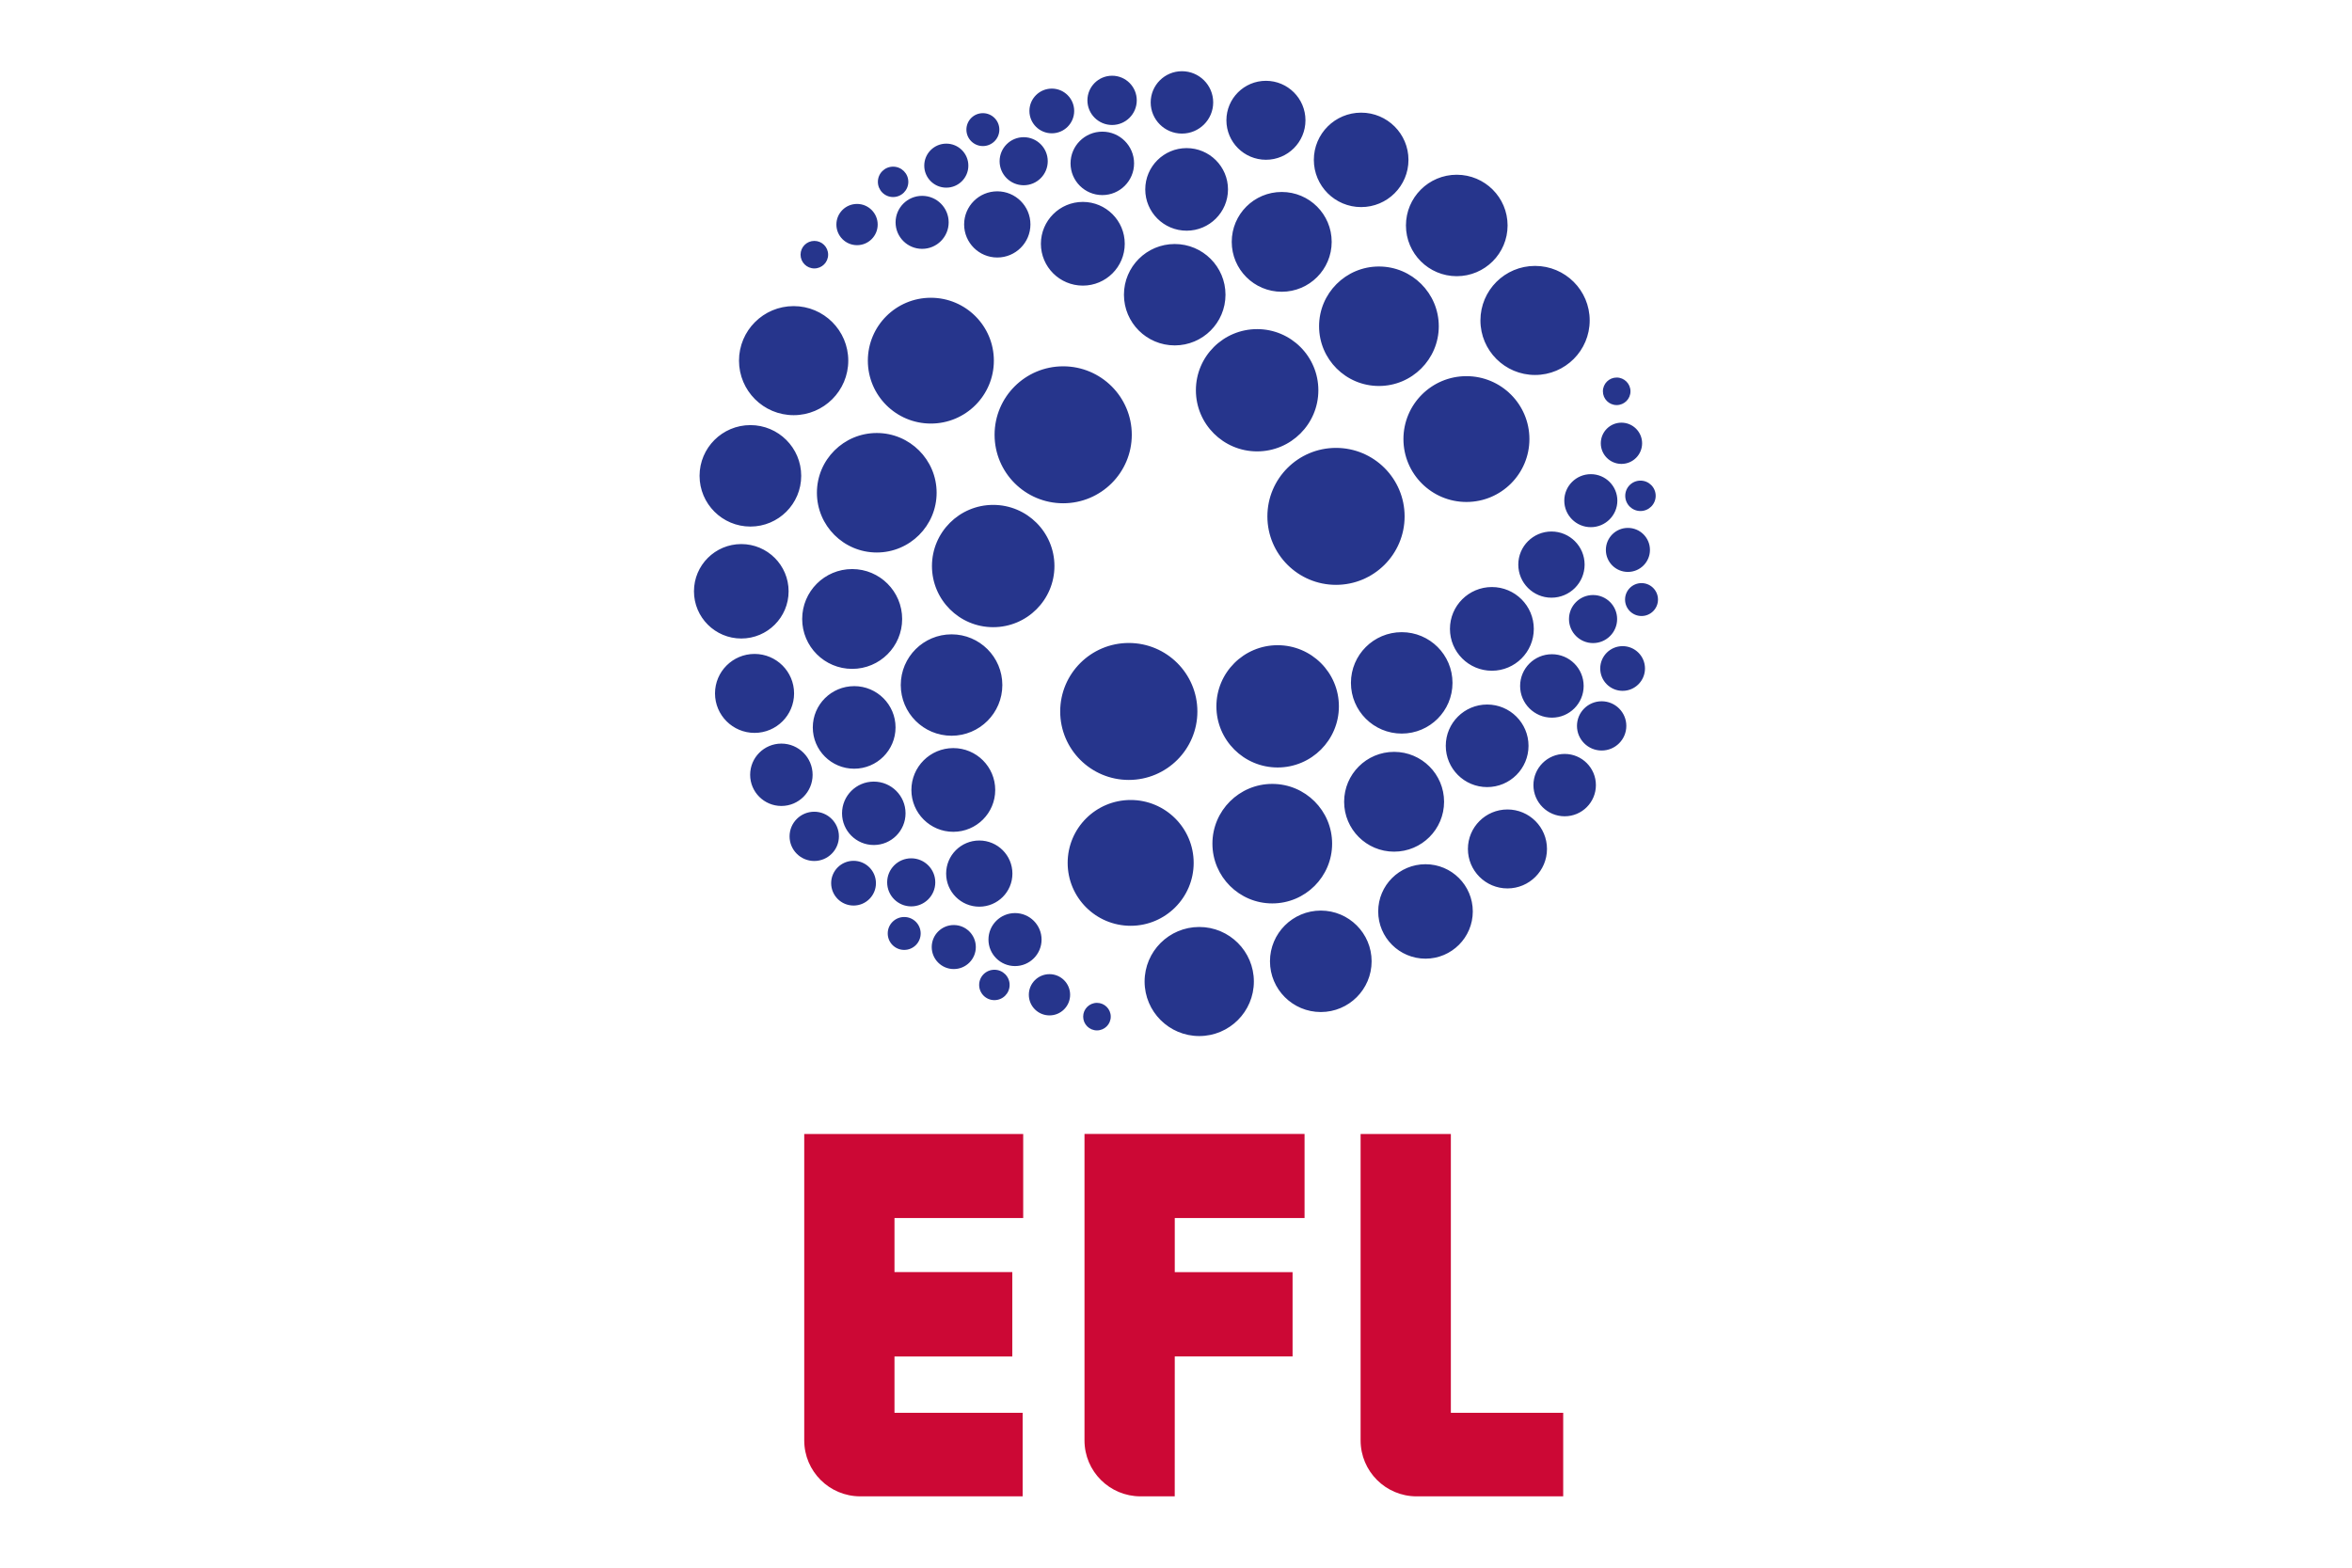 <?xml version="1.0" encoding="UTF-8" standalone="no"?>
<svg
   xmlns:dc="http://purl.org/dc/elements/1.1/"
   xmlns:cc="http://creativecommons.org/ns#"
   xmlns:rdf="http://www.w3.org/1999/02/22-rdf-syntax-ns#"
   xmlns:svg="http://www.w3.org/2000/svg"
   xmlns="http://www.w3.org/2000/svg"
   xmlns:sodipodi="http://sodipodi.sourceforge.net/DTD/sodipodi-0.dtd"
   xmlns:inkscape="http://www.inkscape.org/namespaces/inkscape"
   height="660"
   viewBox="0 0 990 660"
   width="990"
   version="1.1"
   id="svg8"
   sodipodi:docname="efl-3x2.svg"
   inkscape:version="0.92.4 (5da689c313, 2019-01-14)">
  <defs
     id="defs12" />
  <sodipodi:namedview
     pagecolor="#ffffff"
     bordercolor="#666666"
     borderopacity="1"
     objecttolerance="10"
     gridtolerance="10"
     guidetolerance="10"
     inkscape:pageopacity="0"
     inkscape:pageshadow="2"
     inkscape:window-width="1375"
     inkscape:window-height="657"
     id="namedview10"
     showgrid="false"
     fit-margin-top="30"
     fit-margin-left="292.11"
     fit-margin-right="292.11"
     fit-margin-bottom="30"
     inkscape:zoom="0.30632606"
     inkscape:cx="513.63953"
     inkscape:cy="183.49775"
     inkscape:window-x="0"
     inkscape:window-y="0"
     inkscape:window-maximized="0"
     inkscape:current-layer="svg8" />
  <g
     transform="matrix(6.507,0,0,6.507,197.485,-620.01)"
     id="g6"
     style="fill:none;fill-rule:evenodd">
    <path
       d="m 70.769,192.097 v -5.407 h -7.267 v -18.038 h -5.838 v 19.827 c 0,1.999 1.622,3.619 3.624,3.619 z M 21.674,188.478 c 0,1.999 1.623,3.619 3.625,3.619 h 10.503 v -5.407 h -8.29 v -3.643 h 7.621 v -5.458 h -7.621 v -3.499 h 8.326 v -5.438 H 21.674 Z m 21.752,3.619 c -2.001,0 -3.623,-1.62 -3.623,-3.619 v -19.827 h 14.235 v 5.438 h -8.396 v 3.501 h 7.621 v 5.456 h -7.621 l -0.002,9.05 h -2.214 z"
       id="path2"
       inkscape:connector-curvature="0"
       style="fill:#cc0835" />
    <path
       d="m 24.905,139.677 c -1.479,0 -2.677,1.196 -2.677,2.67 0,1.476 1.198,2.672 2.676,2.672 1.477,0 2.676,-1.196 2.676,-2.672 0,-1.474 -1.198,-2.671 -2.675,-2.671 m -6.445,-2.083 c -1.412,0 -2.558,1.143 -2.558,2.554 0,1.41 1.146,2.554 2.558,2.554 1.412,0 2.557,-1.143 2.557,-2.554 0,-1.41 -1.146,-2.554 -2.557,-2.554 m -0.858,-7.108 c -1.69,0 -3.061,1.368 -3.061,3.055 0,1.687 1.371,3.055 3.061,3.055 1.69,0 3.061,-1.368 3.061,-3.055 0,-1.687 -1.371,-3.055 -3.061,-3.055 m 0.589,-7.697 c -1.815,0 -3.288,1.47 -3.288,3.282 0,1.812 1.473,3.282 3.288,3.282 1.816,0 3.288,-1.47 3.287,-3.282 7.73e-4,-1.812 -1.473,-3.282 -3.287,-3.282 m 2.798,-7.699 c -1.953,0 -3.535,1.579 -3.535,3.528 0,1.948 1.582,3.528 3.535,3.528 1.951,0 3.533,-1.58 3.533,-3.528 0,-1.949 -1.582,-3.528 -3.533,-3.528 m 8.875,-0.54 c -2.251,0 -4.075,1.822 -4.075,4.07 0,2.247 1.825,4.069 4.076,4.069 2.251,0 4.075,-1.822 4.075,-4.069 0,-2.248 -1.825,-4.07 -4.076,-4.07 m -5.09,17.553 c -1.786,0 -3.233,1.447 -3.233,3.23 0,1.782 1.447,3.228 3.233,3.228 1.787,0 3.234,-1.446 3.234,-3.228 0,-1.783 -1.448,-3.23 -3.234,-3.23 m 15.835,28.067 c -0.493,0 -0.892,0.399 -0.892,0.891 0,0.492 0.4,0.891 0.891,0.891 0.494,0 0.893,-0.399 0.893,-0.891 0,-0.493 -0.399,-0.891 -0.892,-0.891 m -3.07,-1.857 c -0.739,0 -1.337,0.597 -1.337,1.334 0,0.736 0.598,1.334 1.337,1.334 0.736,0 1.334,-0.597 1.334,-1.334 0,-0.736 -0.598,-1.334 -1.334,-1.334 m -2.23,-3.952 c -0.949,0 -1.718,0.769 -1.718,1.715 0,0.947 0.769,1.714 1.718,1.714 0.949,0 1.717,-0.767 1.717,-1.714 0,-0.946 -0.768,-1.715 -1.717,-1.715 m -1.334,3.667 c -0.545,0 -0.986,0.438 -0.986,0.982 0,0.544 0.441,0.984 0.985,0.984 0.546,0 0.986,-0.44 0.986,-0.984 0,-0.543 -0.44,-0.982 -0.984,-0.982 m -5.835,-3.413 c -0.589,0 -1.067,0.477 -1.066,1.064 0,0.588 0.477,1.065 1.066,1.065 0.588,0 1.065,-0.476 1.065,-1.065 0,-0.587 -0.476,-1.064 -1.065,-1.064 m 3.206,0.52 c -0.789,0 -1.426,0.638 -1.426,1.424 0,0.786 0.638,1.424 1.426,1.424 0.787,0 1.426,-0.638 1.426,-1.424 0,-0.787 -0.639,-1.424 -1.426,-1.424 m -2.753,-4.317 c -0.859,0 -1.556,0.696 -1.556,1.555 0,0.858 0.697,1.555 1.557,1.555 0.86,0 1.556,-0.697 1.556,-1.555 0,-0.859 -0.697,-1.555 -1.557,-1.555 m -3.729,0.162 c -0.8,0 -1.45,0.648 -1.45,1.447 0.002,0.799 0.649,1.447 1.45,1.447 0.799,0 1.449,-0.648 1.447,-1.447 0,-0.798 -0.648,-1.447 -1.447,-1.447 m -2.544,-3.176 c -0.881,0 -1.596,0.714 -1.596,1.594 0,0.88 0.714,1.593 1.596,1.593 0.881,0 1.596,-0.713 1.596,-1.593 0,-0.88 -0.714,-1.594 -1.596,-1.594 m -2.125,-4.408 c -1.116,0 -2.021,0.904 -2.021,2.019 0,1.113 0.905,2.016 2.021,2.016 1.116,0 2.02,-0.903 2.02,-2.016 0,-1.115 -0.905,-2.019 -2.02,-2.019 m 5.977,2.459 c -1.135,0 -2.054,0.917 -2.054,2.051 0,1.132 0.919,2.051 2.054,2.051 1.136,0 2.054,-0.919 2.054,-2.051 0,-1.134 -0.918,-2.051 -2.054,-2.051 m 6.825,3.811 c -1.184,0 -2.145,0.958 -2.145,2.14 7.73e-4,1.183 0.96,2.141 2.145,2.141 1.184,0 2.144,-0.959 2.142,-2.141 0,-1.182 -0.959,-2.14 -2.142,-2.14 m -1.682,-5.979 c -1.498,0 -2.711,1.213 -2.711,2.709 0,1.495 1.213,2.707 2.711,2.707 1.498,0 2.712,-1.212 2.712,-2.707 0,-1.496 -1.214,-2.709 -2.712,-2.709 m -0.113,-7.36 c -1.814,0 -3.285,1.468 -3.285,3.279 0,1.812 1.47,3.281 3.285,3.281 1.814,0 3.285,-1.468 3.285,-3.281 0,-1.811 -1.471,-3.279 -3.285,-3.279 M 26.366,123.299 c -2.138,0 -3.872,1.73 -3.872,3.866 0,2.134 1.734,3.864 3.872,3.865 2.138,-7.7e-4 3.871,-1.731 3.872,-3.865 -7.73e-4,-2.136 -1.735,-3.867 -3.872,-3.866 m 7.531,4.651 c -2.187,0 -3.961,1.772 -3.961,3.957 0,2.184 1.774,3.955 3.961,3.955 2.189,0 3.962,-1.772 3.962,-3.955 0,-2.185 -1.774,-3.957 -3.962,-3.957 m 4.527,-8.966 c -2.452,0 -4.437,1.984 -4.437,4.43 0,2.447 1.985,4.431 4.437,4.431 2.45,0 4.438,-1.984 4.438,-4.431 0,-2.446 -1.988,-4.43 -4.438,-4.43 m 7.986,-14.118 c -1.478,0 -2.676,1.196 -2.676,2.671 0,1.474 1.198,2.672 2.676,2.672 1.477,0 2.675,-1.197 2.676,-2.672 -7.73e-4,-1.475 -1.199,-2.671 -2.676,-2.671 m 5.13,-4.354 c -1.412,0 -2.557,1.144 -2.557,2.554 0,1.41 1.145,2.554 2.558,2.554 1.411,0 2.556,-1.143 2.556,-2.554 0,-1.41 -1.145,-2.554 -2.557,-2.554 m 6.159,2.06 c -1.69,0 -3.06,1.367 -3.06,3.055 0,1.687 1.37,3.055 3.06,3.055 1.691,0 3.062,-1.368 3.061,-3.055 7.73e-4,-1.687 -1.37,-3.055 -3.061,-3.055 m 6.184,4.017 c -1.815,-7.7e-4 -3.286,1.47 -3.286,3.281 0,1.812 1.471,3.283 3.286,3.283 1.816,0 3.289,-1.471 3.289,-3.283 0,-1.812 -1.473,-3.281 -3.289,-3.281 m 5.065,5.899 c -1.951,0 -3.533,1.579 -3.533,3.528 0,1.948 1.583,3.528 3.533,3.528 1.953,0 3.535,-1.58 3.535,-3.528 0,-1.949 -1.582,-3.528 -3.535,-3.528 m -4.438,7.133 c -2.251,0 -4.075,1.823 -4.075,4.07 0,2.247 1.824,4.07 4.075,4.07 2.25,0 4.074,-1.823 4.074,-4.07 0,-2.247 -1.825,-4.07 -4.074,-4.07 M 52.56,107.704 c -1.786,0 -3.232,1.444 -3.232,3.227 0,1.784 1.446,3.229 3.233,3.229 1.786,0 3.232,-1.445 3.232,-3.229 0,-1.783 -1.446,-3.228 -3.233,-3.227 M 22.328,110.87 c -0.492,0 -0.892,0.398 -0.892,0.89 0,0.492 0.4,0.891 0.892,0.891 0.493,0 0.892,-0.398 0.892,-0.891 0,-0.492 -0.399,-0.89 -0.892,-0.89 m 2.762,-2.392 c -0.739,0 -1.336,0.597 -1.336,1.334 0,0.736 0.598,1.334 1.336,1.334 0.738,0 1.335,-0.597 1.335,-1.334 0,-0.736 -0.598,-1.334 -1.335,-1.334 m 4.211,-0.523 c -0.949,0 -1.718,0.768 -1.718,1.715 0,0.947 0.768,1.714 1.718,1.714 0.948,0 1.716,-0.767 1.716,-1.714 0,-0.947 -0.768,-1.715 -1.716,-1.715 m -1.879,-1.889 c -0.543,0 -0.984,0.44 -0.984,0.983 0,0.543 0.441,0.983 0.984,0.983 0.545,0 0.985,-0.441 0.985,-0.983 0,-0.543 -0.44,-0.983 -0.985,-0.983 m 5.808,-3.461 c -0.589,0 -1.066,0.476 -1.066,1.065 0,0.587 0.477,1.064 1.066,1.064 0.588,0 1.065,-0.476 1.065,-1.064 0,-0.588 -0.476,-1.065 -1.065,-1.065 m -2.366,1.972 c -0.789,0 -1.426,0.638 -1.426,1.424 0,0.786 0.637,1.424 1.426,1.424 0.788,0 1.426,-0.638 1.426,-1.424 0,-0.787 -0.638,-1.424 -1.426,-1.424 m 5.006,-0.417 c -0.86,0 -1.558,0.696 -1.558,1.555 0,0.858 0.697,1.554 1.558,1.554 0.86,0 1.556,-0.696 1.556,-1.554 0,-0.859 -0.697,-1.555 -1.556,-1.555 m 1.819,-3.144 c -0.8,0 -1.449,0.648 -1.449,1.446 0,0.799 0.649,1.446 1.449,1.446 0.8,0 1.447,-0.647 1.447,-1.446 0,-0.798 -0.649,-1.446 -1.447,-1.446 m 3.9,-0.833 c -0.882,0 -1.597,0.713 -1.597,1.593 0,0.88 0.715,1.594 1.597,1.594 0.881,0 1.595,-0.714 1.595,-1.594 7.73e-4,-0.88 -0.714,-1.593 -1.595,-1.593 m 4.518,-0.292 c -1.116,0 -2.022,0.903 -2.022,2.018 0,1.114 0.905,2.017 2.022,2.017 1.116,0 2.021,-0.903 2.021,-2.017 0,-1.115 -0.905,-2.018 -2.021,-2.018 m -5.15,3.91 c -1.136,0 -2.056,0.919 -2.056,2.052 0,1.134 0.92,2.052 2.056,2.052 1.133,0 2.053,-0.918 2.053,-2.052 0,-1.133 -0.919,-2.052 -2.053,-2.052 m -6.796,3.861 c -1.184,0 -2.144,0.96 -2.144,2.141 0,1.183 0.959,2.141 2.145,2.141 1.183,0 2.144,-0.958 2.144,-2.141 0,-1.182 -0.961,-2.141 -2.145,-2.141 m 5.535,0.685 c -1.498,0 -2.711,1.213 -2.713,2.708 0,1.496 1.215,2.707 2.713,2.708 1.498,0 2.711,-1.212 2.711,-2.708 0,-1.494 -1.213,-2.708 -2.711,-2.708 m 5.944,2.724 c -1.814,0 -3.285,1.469 -3.285,3.28 0,1.812 1.471,3.28 3.285,3.28 1.814,0 3.284,-1.468 3.284,-3.28 0,-1.811 -1.47,-3.28 -3.284,-3.28 m 13.209,1.455 c -2.138,0 -3.872,1.73 -3.871,3.866 -7.74e-4,2.134 1.733,3.864 3.871,3.864 2.138,0 3.871,-1.73 3.872,-3.864 -7.74e-4,-2.136 -1.734,-3.866 -3.872,-3.866 m -7.879,4.051 c -2.188,0 -3.961,1.771 -3.961,3.956 0,2.185 1.774,3.955 3.961,3.955 2.188,0 3.962,-1.771 3.961,-3.955 7.73e-4,-2.185 -1.774,-3.956 -3.961,-3.956 m 5.102,7.685 c -2.45,0 -4.438,1.985 -4.438,4.432 0,2.445 1.988,4.429 4.438,4.429 2.451,0 4.438,-1.984 4.438,-4.429 0,-2.447 -1.987,-4.432 -4.438,-4.432 m 9.778,16.604 c -1.477,0 -2.677,1.195 -2.677,2.671 0,1.476 1.199,2.671 2.677,2.671 1.477,0 2.675,-1.195 2.675,-2.671 0,-1.476 -1.198,-2.671 -2.675,-2.671 m 1.312,6.79 c -1.412,0 -2.557,1.144 -2.557,2.554 0,1.41 1.146,2.554 2.557,2.554 1.413,0 2.558,-1.144 2.558,-2.554 0,-1.41 -1.145,-2.554 -2.558,-2.554 m -5.3,3.543 c -1.691,0 -3.06,1.367 -3.06,3.055 0,1.687 1.369,3.055 3.06,3.055 1.689,0 3.059,-1.369 3.059,-3.055 0,-1.688 -1.37,-3.055 -3.059,-3.055 m -6.773,2.999 c -1.815,0 -3.288,1.47 -3.288,3.281 0,1.814 1.473,3.283 3.288,3.283 1.815,0 3.287,-1.469 3.287,-3.283 0,-1.812 -1.472,-3.281 -3.287,-3.281 m -7.863,1.061 c -1.951,0 -3.535,1.58 -3.535,3.528 0,1.949 1.583,3.529 3.535,3.529 1.951,0 3.533,-1.58 3.533,-3.529 0,-1.948 -1.582,-3.528 -3.533,-3.528 m -4.436,-8.216 c -2.251,0 -4.076,1.822 -4.076,4.069 0,2.247 1.825,4.07 4.076,4.07 2.25,0 4.075,-1.823 4.075,-4.07 0,-2.247 -1.825,-4.069 -4.075,-4.069 m 17.04,-3.114 c -1.786,0 -3.232,1.446 -3.232,3.228 0,1.783 1.446,3.229 3.232,3.229 1.787,0 3.233,-1.446 3.233,-3.229 0,-1.782 -1.446,-3.228 -3.233,-3.228 m 14.398,-24.219 c -0.492,0 -0.891,0.399 -0.891,0.892 0,0.492 0.399,0.89 0.891,0.89 0.492,0 0.893,-0.398 0.893,-0.89 0,-0.492 -0.4,-0.892 -0.893,-0.892 m 0.308,2.92 c -0.738,0 -1.335,0.597 -1.335,1.334 0,0.736 0.598,1.334 1.335,1.334 0.739,0 1.337,-0.597 1.337,-1.334 0,-0.736 -0.598,-1.334 -1.337,-1.334 m -1.98,3.332 c -0.949,0 -1.717,0.767 -1.717,1.714 0,0.947 0.768,1.715 1.717,1.715 0.947,0 1.716,-0.768 1.716,-1.715 0,-0.946 -0.769,-1.714 -1.716,-1.714 m 3.211,0.418 c -0.545,0 -0.985,0.441 -0.985,0.983 0,0.543 0.44,0.984 0.985,0.984 0.544,0 0.984,-0.441 0.984,-0.984 0,-0.543 -0.44,-0.983 -0.984,-0.983 m 0.068,6.631 c -0.589,0 -1.065,0.476 -1.065,1.064 0,0.587 0.476,1.064 1.065,1.064 0.589,0 1.065,-0.477 1.065,-1.064 0,-0.588 -0.476,-1.064 -1.065,-1.064 m -0.881,-3.572 c -0.788,0 -1.425,0.638 -1.425,1.425 0,0.787 0.637,1.423 1.425,1.423 0.788,0 1.426,-0.637 1.426,-1.423 0,-0.787 -0.638,-1.425 -1.426,-1.425 m -2.254,4.343 c -0.86,0 -1.557,0.695 -1.557,1.555 0,0.858 0.697,1.554 1.557,1.554 0.86,0 1.557,-0.696 1.557,-1.554 0,-0.86 -0.697,-1.555 -1.557,-1.555 m 1.912,3.307 c -0.8,0 -1.448,0.647 -1.448,1.445 0,0.8 0.648,1.447 1.448,1.447 0.799,0 1.447,-0.648 1.447,-1.447 0,-0.798 -0.648,-1.445 -1.447,-1.445 m -1.356,3.567 c -0.881,0 -1.596,0.713 -1.596,1.593 0,0.88 0.715,1.593 1.596,1.593 0.882,0 1.596,-0.713 1.596,-1.593 0,-0.88 -0.714,-1.593 -1.596,-1.593 m -2.392,3.407 c -1.116,0 -2.021,0.904 -2.021,2.017 0,1.115 0.905,2.017 2.021,2.017 1.116,0 2.02,-0.902 2.02,-2.017 0,-1.113 -0.904,-2.017 -2.02,-2.017 m -0.826,-6.451 c -1.135,0 -2.056,0.919 -2.056,2.053 0,1.132 0.921,2.051 2.056,2.051 1.134,0 2.054,-0.919 2.054,-2.051 0,-1.134 -0.92,-2.053 -2.054,-2.053 m -0.029,-7.94 c -1.184,0 -2.145,0.96 -2.145,2.141 0,1.182 0.962,2.141 2.145,2.141 1.184,0 2.145,-0.959 2.145,-2.141 0,-1.182 -0.96,-2.141 -2.145,-2.141 m -3.855,3.593 c -1.496,0 -2.711,1.212 -2.711,2.708 0,1.495 1.215,2.707 2.711,2.707 1.498,0 2.713,-1.212 2.713,-2.707 0,-1.496 -1.215,-2.708 -2.713,-2.708 m -5.83,2.92 c -1.815,0 -3.286,1.468 -3.286,3.28 0,1.812 1.47,3.281 3.286,3.281 1.814,0 3.284,-1.469 3.284,-3.281 0,-1.812 -1.47,-3.28 -3.284,-3.28 m -8.375,9.817 c -2.137,0 -3.871,1.731 -3.871,3.866 0,2.134 1.734,3.866 3.871,3.866 2.138,0 3.872,-1.731 3.872,-3.866 0,-2.135 -1.733,-3.866 -3.872,-3.866 m 0.347,-8.974 c -2.188,0 -3.961,1.771 -3.961,3.956 0,2.185 1.774,3.955 3.961,3.955 2.189,0 3.963,-1.771 3.963,-3.955 0,-2.185 -1.774,-3.956 -3.963,-3.956 m -5.191,4.288 c 0,2.446 -1.986,4.429 -4.437,4.429 -2.45,0 -4.437,-1.983 -4.437,-4.429 0,-2.448 1.987,-4.432 4.437,-4.432 2.451,0 4.437,1.984 4.437,4.432"
       id="path4"
       inkscape:connector-curvature="0"
       style="fill:#26358c" />
  </g>
</svg>
